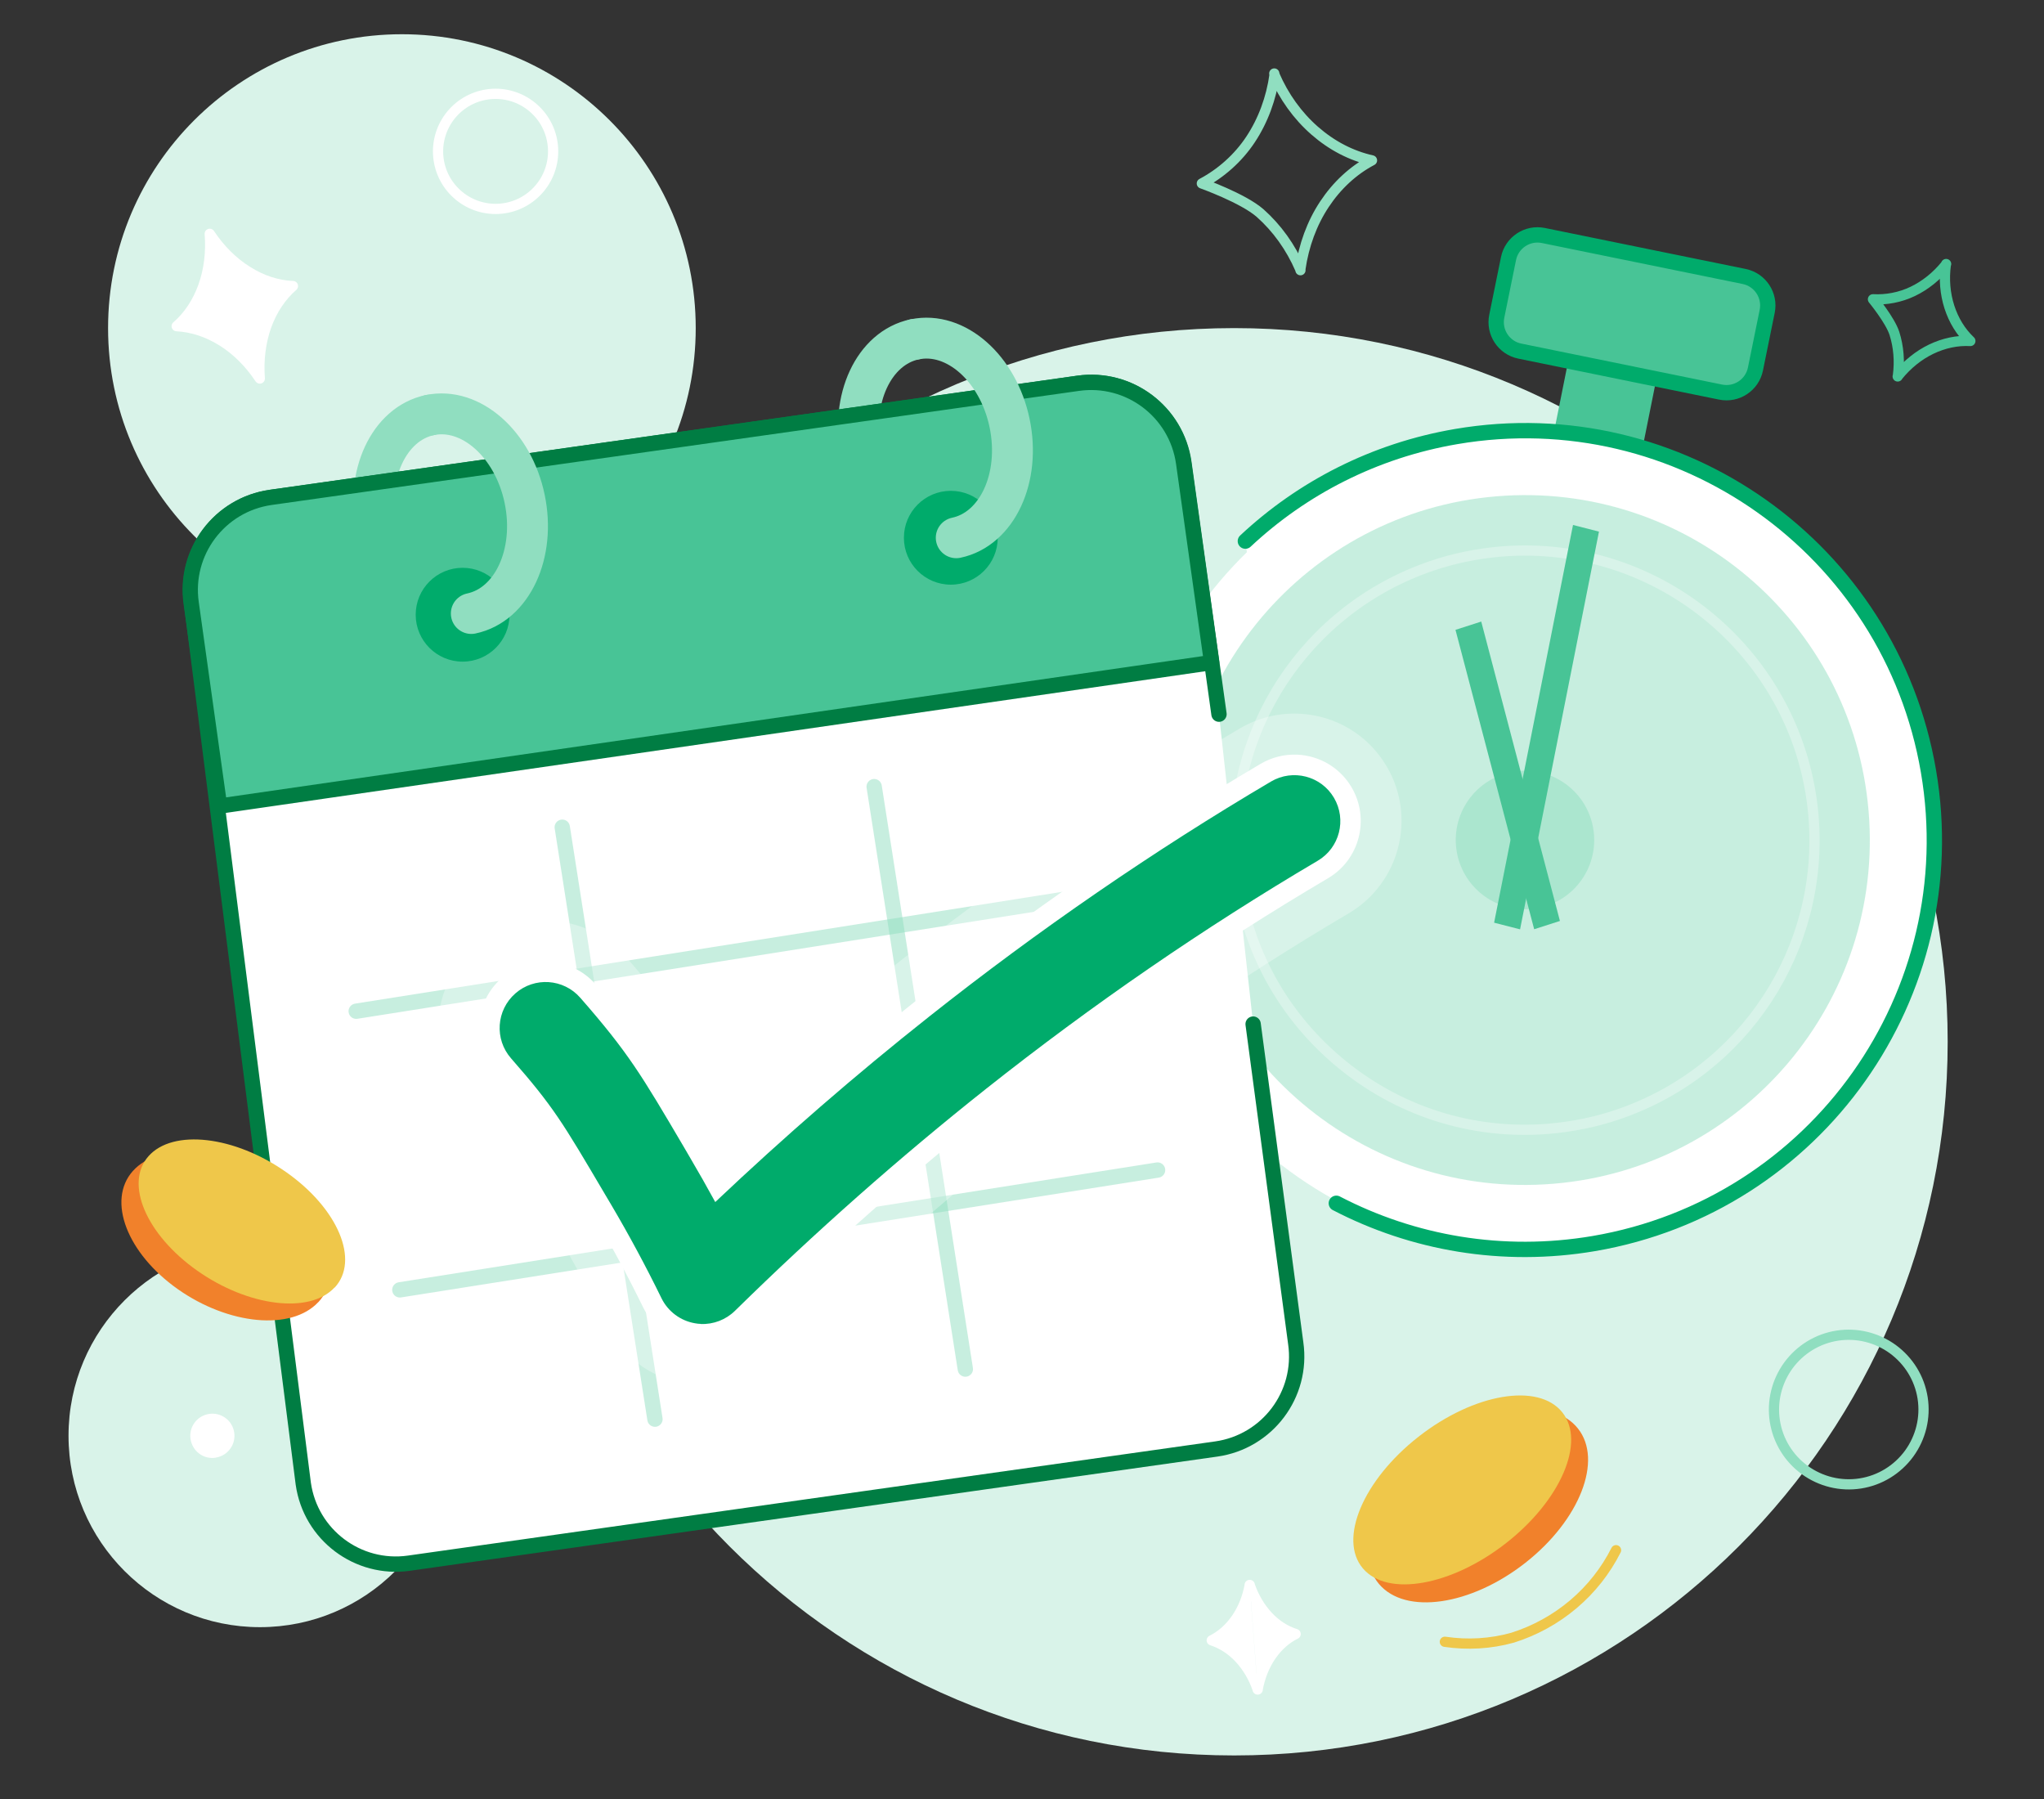 <svg width="200" height="176" viewBox="0 0 200 176" fill="none" xmlns="http://www.w3.org/2000/svg">
<rect x="0" y="0" width="200" height="176" fill="#333333" stroke="none"/>
<g clip-path="url(#clip0_1559_145118)">
<path d="M39.325 60.849C55.203 60.849 68.075 47.977 68.075 32.099C68.075 16.221 55.203 3.349 39.325 3.349C23.447 3.349 10.575 16.221 10.575 32.099C10.575 47.977 23.447 60.849 39.325 60.849Z" fill="#D9F3E9"/>
<path d="M25.435 159.189C35.779 159.189 44.165 150.803 44.165 140.459C44.165 130.115 35.779 121.729 25.435 121.729C15.091 121.729 6.705 130.115 6.705 140.459C6.705 150.803 15.091 159.189 25.435 159.189Z" fill="#D9F3E9"/>
<path d="M120.755 171.739C159.316 171.739 190.575 140.479 190.575 101.919C190.575 63.358 159.316 32.099 120.755 32.099C82.195 32.099 50.935 63.358 50.935 101.919C50.935 140.479 82.195 171.739 120.755 171.739Z" fill="#D9F3E9"/>
<path d="M182.025 145.129C183.945 144.829 185.655 143.779 186.805 142.209C187.945 140.639 188.425 138.689 188.125 136.769C187.825 134.849 186.775 133.139 185.205 131.989C183.635 130.849 181.685 130.369 179.765 130.669C177.845 130.969 176.135 132.019 174.985 133.589C173.845 135.159 173.365 137.109 173.665 139.029C173.965 140.949 175.015 142.669 176.585 143.809C178.155 144.949 180.105 145.429 182.025 145.129Z" stroke="#90DEC0" stroke-miterlimit="10"/>
<path d="M21.115 142.599C21.685 142.509 22.195 142.199 22.525 141.739C22.865 141.279 23.005 140.699 22.915 140.129C22.825 139.559 22.515 139.049 22.055 138.719C21.595 138.379 21.015 138.239 20.445 138.329C19.875 138.419 19.365 138.729 19.035 139.189C18.695 139.649 18.555 140.229 18.645 140.799C18.735 141.369 19.045 141.879 19.505 142.219C19.965 142.559 20.545 142.699 21.115 142.609V142.599Z" fill="white"/>
<path d="M48.492 20.439C49.982 20.439 51.412 19.849 52.472 18.788C53.532 17.729 54.122 16.299 54.122 14.809C54.122 13.319 53.532 11.879 52.472 10.829C51.412 9.768 49.982 9.178 48.492 9.178C47.002 9.178 45.572 9.768 44.512 10.829C43.452 11.889 42.862 13.319 42.862 14.809C42.862 16.299 43.452 17.738 44.512 18.788C45.572 19.849 47.002 20.439 48.492 20.439Z" stroke="white" stroke-miterlimit="10"/>
<path d="M185.704 36.769C185.894 35.339 185.774 33.919 185.364 32.619C184.944 31.319 183.264 29.279 183.264 29.279C184.554 29.349 185.924 29.099 187.154 28.509C188.384 27.919 189.494 27.029 190.404 25.899M185.714 36.769C186.624 35.649 187.734 34.749 188.964 34.159C190.194 33.569 191.504 33.289 192.794 33.359C191.854 32.469 191.164 31.339 190.744 30.039C190.324 28.739 190.204 27.319 190.394 25.899M185.714 36.769L185.684 36.829L185.714 36.769ZM190.394 25.899L190.424 25.829L190.394 25.899Z" stroke="#48C496" stroke-linecap="round" stroke-linejoin="round"/>
<path d="M127.224 26.335C126.298 24.188 124.949 22.312 123.297 20.846C121.631 19.387 117.597 17.948 117.597 17.948C119.449 16.971 121.146 15.484 122.366 13.639C123.586 11.795 124.389 9.633 124.714 7.304M127.238 26.326C127.572 24.011 128.366 21.836 129.586 19.991C130.806 18.147 132.395 16.667 134.247 15.691C132.199 15.235 130.299 14.238 128.633 12.779C126.967 11.321 125.618 9.446 124.7 7.312M127.238 26.326L127.246 26.435L127.238 26.326ZM124.7 7.312L124.684 7.19L124.7 7.312Z" stroke="#90DEC0" stroke-linecap="round" stroke-linejoin="round"/>
<path d="M25.422 37.032C25.279 35.224 25.503 33.465 26.06 31.892C26.628 30.317 27.519 28.982 28.663 27.984L28.654 27.986C27.141 27.927 25.61 27.422 24.193 26.526C22.778 25.641 21.522 24.386 20.521 22.875M25.422 37.032C24.421 35.522 23.166 34.267 21.751 33.381C20.336 32.495 18.814 31.989 17.288 31.911C18.434 30.923 19.324 29.579 19.883 28.016C20.451 26.441 20.664 24.683 20.523 22.885" fill="white"/>
<path d="M25.422 37.032C25.279 35.224 25.503 33.465 26.06 31.892C26.628 30.317 27.519 28.982 28.663 27.984L28.654 27.986C27.141 27.927 25.61 27.422 24.193 26.526C22.778 25.641 21.522 24.386 20.521 22.875M25.422 37.032C24.421 35.522 23.166 34.267 21.751 33.381C20.336 32.495 18.814 31.989 17.288 31.911C18.434 30.923 19.324 29.579 19.883 28.016C20.451 26.441 20.664 24.683 20.523 22.885" stroke="white" stroke-linecap="round" stroke-linejoin="round"/>
<path d="M123.055 165.289C123.275 164.069 123.725 162.939 124.375 161.989C125.025 161.049 125.845 160.309 126.775 159.859C125.785 159.549 124.855 158.959 124.075 158.119C123.295 157.279 122.675 156.239 122.275 155.059M123.065 165.289C122.665 164.109 122.045 163.069 121.265 162.229C120.485 161.389 119.555 160.799 118.565 160.479C119.495 160.019 120.315 159.289 120.965 158.349C121.615 157.409 122.065 156.279 122.285 155.059" fill="white"/>
<path d="M123.055 165.289C123.275 164.069 123.725 162.939 124.375 161.989C125.025 161.049 125.845 160.309 126.775 159.859C125.785 159.549 124.855 158.959 124.075 158.119C123.295 157.279 122.675 156.239 122.275 155.059M123.065 165.289C122.665 164.109 122.045 163.069 121.265 162.229C120.485 161.389 119.555 160.799 118.565 160.479C119.495 160.019 120.315 159.289 120.965 158.349C121.615 157.409 122.065 156.279 122.285 155.059" stroke="white" stroke-linecap="round" stroke-linejoin="round"/>
<path d="M134.935 154.969C137.515 158.019 143.915 157.079 149.245 152.899C154.575 148.719 156.875 142.839 154.385 139.739C151.875 136.599 145.425 137.469 140.015 141.709C134.595 145.949 132.335 151.899 134.935 154.969Z" fill="#F1812B"/>
<path d="M133.355 153.439C135.755 156.269 142.025 155.149 147.375 150.959C152.725 146.769 155.175 141.059 152.865 138.169C150.525 135.249 144.225 136.309 138.795 140.559C133.365 144.809 130.935 150.589 133.355 153.439Z" fill="#EFC74A"/>
<path d="M141.375 160.619C143.595 160.949 145.855 160.819 148.005 160.219C150.185 159.529 152.205 158.419 153.945 156.949C155.685 155.479 157.105 153.679 158.125 151.659" stroke="#EFC74A" stroke-linecap="round" stroke-linejoin="round"/>
<path d="M189.315 79.229C187.495 57.359 168.285 41.099 146.405 42.919C124.535 44.739 108.275 63.949 110.095 85.829C111.915 107.699 131.125 123.959 153.005 122.139C174.875 120.319 191.135 101.109 189.315 79.229Z" fill="white"/>
<path d="M159.155 29.309L155.605 47.019" stroke="#48C496" stroke-linecap="round" stroke-linejoin="round"/>
<path d="M154.825 28.449L151.275 46.149L159.905 47.879L163.455 30.179L154.825 28.449Z" fill="#48C496"/>
<path d="M170.665 27.049L151.015 23.039C149.455 22.719 147.925 23.729 147.605 25.289L146.455 30.939C146.135 32.499 147.145 34.029 148.705 34.349L168.355 38.359C169.915 38.679 171.445 37.669 171.765 36.109L172.915 30.459C173.235 28.899 172.225 27.369 170.665 27.049Z" fill="#48C496" stroke="#00AB6B" stroke-width="1.5" stroke-miterlimit="10"/>
<path d="M130.755 117.719C138.235 121.609 146.995 123.179 155.955 121.659C177.755 117.939 192.415 97.249 188.695 75.449C184.975 53.649 164.285 38.989 142.485 42.709C134.455 44.079 127.385 47.759 121.855 52.939" fill="white"/>
<path d="M130.755 117.719C138.235 121.609 146.995 123.179 155.955 121.659C177.755 117.939 192.415 97.249 188.695 75.449C184.975 53.649 164.285 38.989 142.485 42.709C134.455 44.079 127.385 47.759 121.855 52.939" stroke="#00AB6B" stroke-width="1.5" stroke-linecap="round" stroke-linejoin="round"/>
<path opacity="0.5" d="M182.839 79.377C181.289 60.807 164.979 47.007 146.409 48.557C127.839 50.107 114.039 66.417 115.589 84.987C117.139 103.557 133.449 117.357 152.019 115.807C170.589 114.257 184.389 97.947 182.839 79.377Z" fill="#90DEC0"/>
<path opacity="0.3" d="M158.315 109.029C156.155 109.769 153.875 110.229 151.565 110.429C144.045 111.059 136.705 108.709 130.915 103.809C125.125 98.909 121.595 92.069 120.965 84.549C119.875 71.559 127.755 59.549 140.095 55.359C142.255 54.619 144.535 54.159 146.845 53.959C162.425 52.659 176.135 64.269 177.445 79.839C178.535 92.829 170.655 104.839 158.315 109.029Z" stroke="white" stroke-miterlimit="10"/>
<path opacity="0.5" d="M155.965 81.619C155.655 77.889 152.385 75.119 148.655 75.429C144.925 75.739 142.155 79.009 142.465 82.739C142.775 86.469 146.045 89.239 149.775 88.929C153.505 88.619 156.275 85.349 155.965 81.619Z" fill="#90DEC0"/>
<path d="M156.455 52.009L153.915 51.359L146.195 90.269L148.735 90.919L156.455 52.009Z" fill="#48C496"/>
<path d="M150.115 90.909L152.635 90.099L144.935 60.809L142.415 61.619L150.115 90.909Z" fill="#48C496"/>
<path d="M93.555 52.609C89.555 53.449 85.395 49.779 84.275 44.419C83.155 39.059 85.495 34.039 89.495 33.199" stroke="#90DEC0" stroke-width="4" stroke-linecap="round" stroke-linejoin="round"/>
<path d="M46.115 60.019C42.115 60.859 37.955 57.189 36.835 51.829C35.715 46.469 38.055 41.449 42.055 40.609" stroke="#90DEC0" stroke-width="4" stroke-linecap="round" stroke-linejoin="round"/>
<path d="M119.275 69.869L115.845 45.279C115.135 40.269 110.505 36.789 105.505 37.499L26.515 48.659C21.505 49.369 18.025 53.999 18.735 58.999L29.675 145.149C30.385 150.159 35.015 153.639 40.015 152.929L119.005 141.759C124.015 141.049 127.495 136.419 126.785 131.419L122.615 100.189" fill="white"/>
<path d="M119.275 69.869L115.845 45.279C115.135 40.269 110.505 36.789 105.505 37.499L26.515 48.659C21.505 49.369 18.025 53.999 18.735 58.999L29.675 145.149C30.385 150.159 35.015 153.639 40.015 152.929L119.005 141.759C124.015 141.049 127.495 136.419 126.785 131.419L122.615 100.189" stroke="#007D43" stroke-width="1.5" stroke-linecap="round" stroke-linejoin="round"/>
<path d="M21.485 78.859L118.555 64.819L115.815 45.279C115.105 40.269 110.475 36.789 105.475 37.499L26.485 48.659C21.475 49.369 17.995 53.999 18.705 58.999L21.485 78.849V78.859Z" fill="#48C496" stroke="#007D43" stroke-width="1.5" stroke-linecap="round" stroke-linejoin="round"/>
<path opacity="0.5" d="M34.855 98.929L108.995 87.209" stroke="#90DEC0" stroke-width="1.5" stroke-linecap="round" stroke-linejoin="round"/>
<path opacity="0.5" d="M39.125 126.189L113.265 114.469" stroke="#90DEC0" stroke-width="1.5" stroke-linecap="round" stroke-linejoin="round"/>
<path opacity="0.5" d="M85.535 76.959L94.455 133.939" stroke="#90DEC0" stroke-width="1.5" stroke-linecap="round" stroke-linejoin="round"/>
<path opacity="0.5" d="M55.015 80.929L64.085 138.839" stroke="#90DEC0" stroke-width="1.5" stroke-linecap="round" stroke-linejoin="round"/>
<path d="M45.265 64.729C47.8 64.729 49.855 62.674 49.855 60.139C49.855 57.604 47.8 55.549 45.265 55.549C42.73 55.549 40.675 57.604 40.675 60.139C40.675 62.674 42.73 64.729 45.265 64.729Z" fill="#00AB6B"/>
<path d="M93.035 57.199C95.57 57.199 97.625 55.144 97.625 52.609C97.625 50.074 95.57 48.019 93.035 48.019C90.5 48.019 88.445 50.074 88.445 52.609C88.445 55.144 90.5 57.199 93.035 57.199Z" fill="#00AB6B"/>
<path d="M42.055 40.609C46.055 39.769 50.215 43.439 51.335 48.799C52.455 54.159 50.115 59.179 46.115 60.019" stroke="#90DEC0" stroke-width="4" stroke-linecap="round" stroke-linejoin="round"/>
<path d="M89.505 33.199C93.505 32.359 97.665 36.029 98.785 41.389C99.905 46.749 97.565 51.769 93.565 52.609" stroke="#90DEC0" stroke-width="4" stroke-linecap="round" stroke-linejoin="round"/>
<path opacity="0.3" d="M68.305 135.509C67.865 135.489 67.425 135.439 66.985 135.369C63.675 134.799 60.805 132.659 59.325 129.649C57.855 126.639 56.265 123.699 54.605 120.889L53.995 119.859C49.785 112.719 49.245 111.799 45.465 107.479C43.615 105.369 42.705 102.669 42.885 99.869C43.065 97.069 44.335 94.509 46.445 92.659C48.485 90.869 51.105 89.949 53.815 90.069C56.665 90.189 59.385 91.499 61.265 93.639C66.075 99.139 67.525 101.449 71.425 108.059C76.565 103.419 81.845 98.949 87.145 94.749C98.085 86.079 109.585 78.179 121.305 71.269C123.065 70.239 125.055 69.739 127.085 69.819C130.655 69.969 133.875 71.899 135.685 74.979C138.625 79.959 136.955 86.409 131.975 89.349C121.075 95.779 110.385 103.129 100.195 111.199C91.915 117.759 83.815 124.919 76.115 132.489C74.045 134.519 71.205 135.609 68.305 135.489V135.509Z" fill="white"/>
<path d="M68.475 131.519C68.205 131.509 67.935 131.479 67.665 131.429C65.615 131.079 63.845 129.759 62.925 127.889C61.405 124.789 59.765 121.749 58.065 118.859L57.455 117.829C53.275 110.729 52.515 109.449 48.495 104.849C47.355 103.539 46.785 101.869 46.895 100.139C47.005 98.409 47.795 96.819 49.095 95.679C50.355 94.569 51.975 93.999 53.655 94.079C55.425 94.159 57.105 94.959 58.265 96.289C63.095 101.799 64.385 103.989 68.645 111.229L69.245 112.259C69.655 112.959 70.065 113.669 70.475 114.379C76.685 108.599 83.125 103.059 89.635 97.899C100.435 89.339 111.775 81.549 123.345 74.729C124.435 74.089 125.665 73.779 126.925 73.829C129.135 73.929 131.125 75.119 132.245 77.019C134.065 80.109 133.035 84.099 129.945 85.919C118.885 92.439 108.045 99.899 97.705 108.079C89.315 114.729 81.105 121.989 73.305 129.649C72.025 130.909 70.265 131.579 68.475 131.509V131.519Z" fill="white"/>
<path d="M68.565 129.519C68.375 129.519 68.185 129.489 68.005 129.459C66.585 129.219 65.355 128.299 64.725 127.009C63.185 123.859 61.525 120.779 59.795 117.849L59.185 116.819C55.015 109.749 54.155 108.279 50.005 103.539C48.365 101.669 48.555 98.829 50.425 97.189C52.295 95.549 55.135 95.739 56.775 97.609C61.475 102.979 62.745 105.129 66.935 112.249L67.535 113.279C68.365 114.689 69.185 116.129 69.985 117.599C76.735 111.209 83.745 105.129 90.885 99.479C101.615 90.979 112.875 83.239 124.365 76.459C126.505 75.199 129.265 75.909 130.525 78.049C131.785 80.189 131.075 82.949 128.935 84.209C117.795 90.779 106.875 98.289 96.475 106.529C88.035 113.219 79.765 120.529 71.915 128.239C71.015 129.119 69.805 129.579 68.565 129.529V129.519Z" fill="#00AB6B"/>
<path d="M31.145 127.389C28.515 130.209 22.375 129.629 17.395 126.119C12.425 122.609 10.445 117.449 12.985 114.579C15.545 111.679 21.735 112.189 26.795 115.759C31.855 119.329 33.785 124.549 31.145 127.399V127.389Z" fill="#F1812B"/>
<path d="M32.735 125.959C30.295 128.579 24.285 127.829 19.295 124.309C14.305 120.789 12.165 115.789 14.525 113.119C16.905 110.419 22.955 111.109 28.025 114.689C33.095 118.259 35.205 123.319 32.745 125.969L32.735 125.959Z" fill="#EFC74A"/>
</g>
<defs>
<clipPath id="clip0_1559_145118">
<rect width="186.59" height="168.39" fill="white" transform="translate(6.705 3.349)"/>
</clipPath>
</defs>
</svg>
